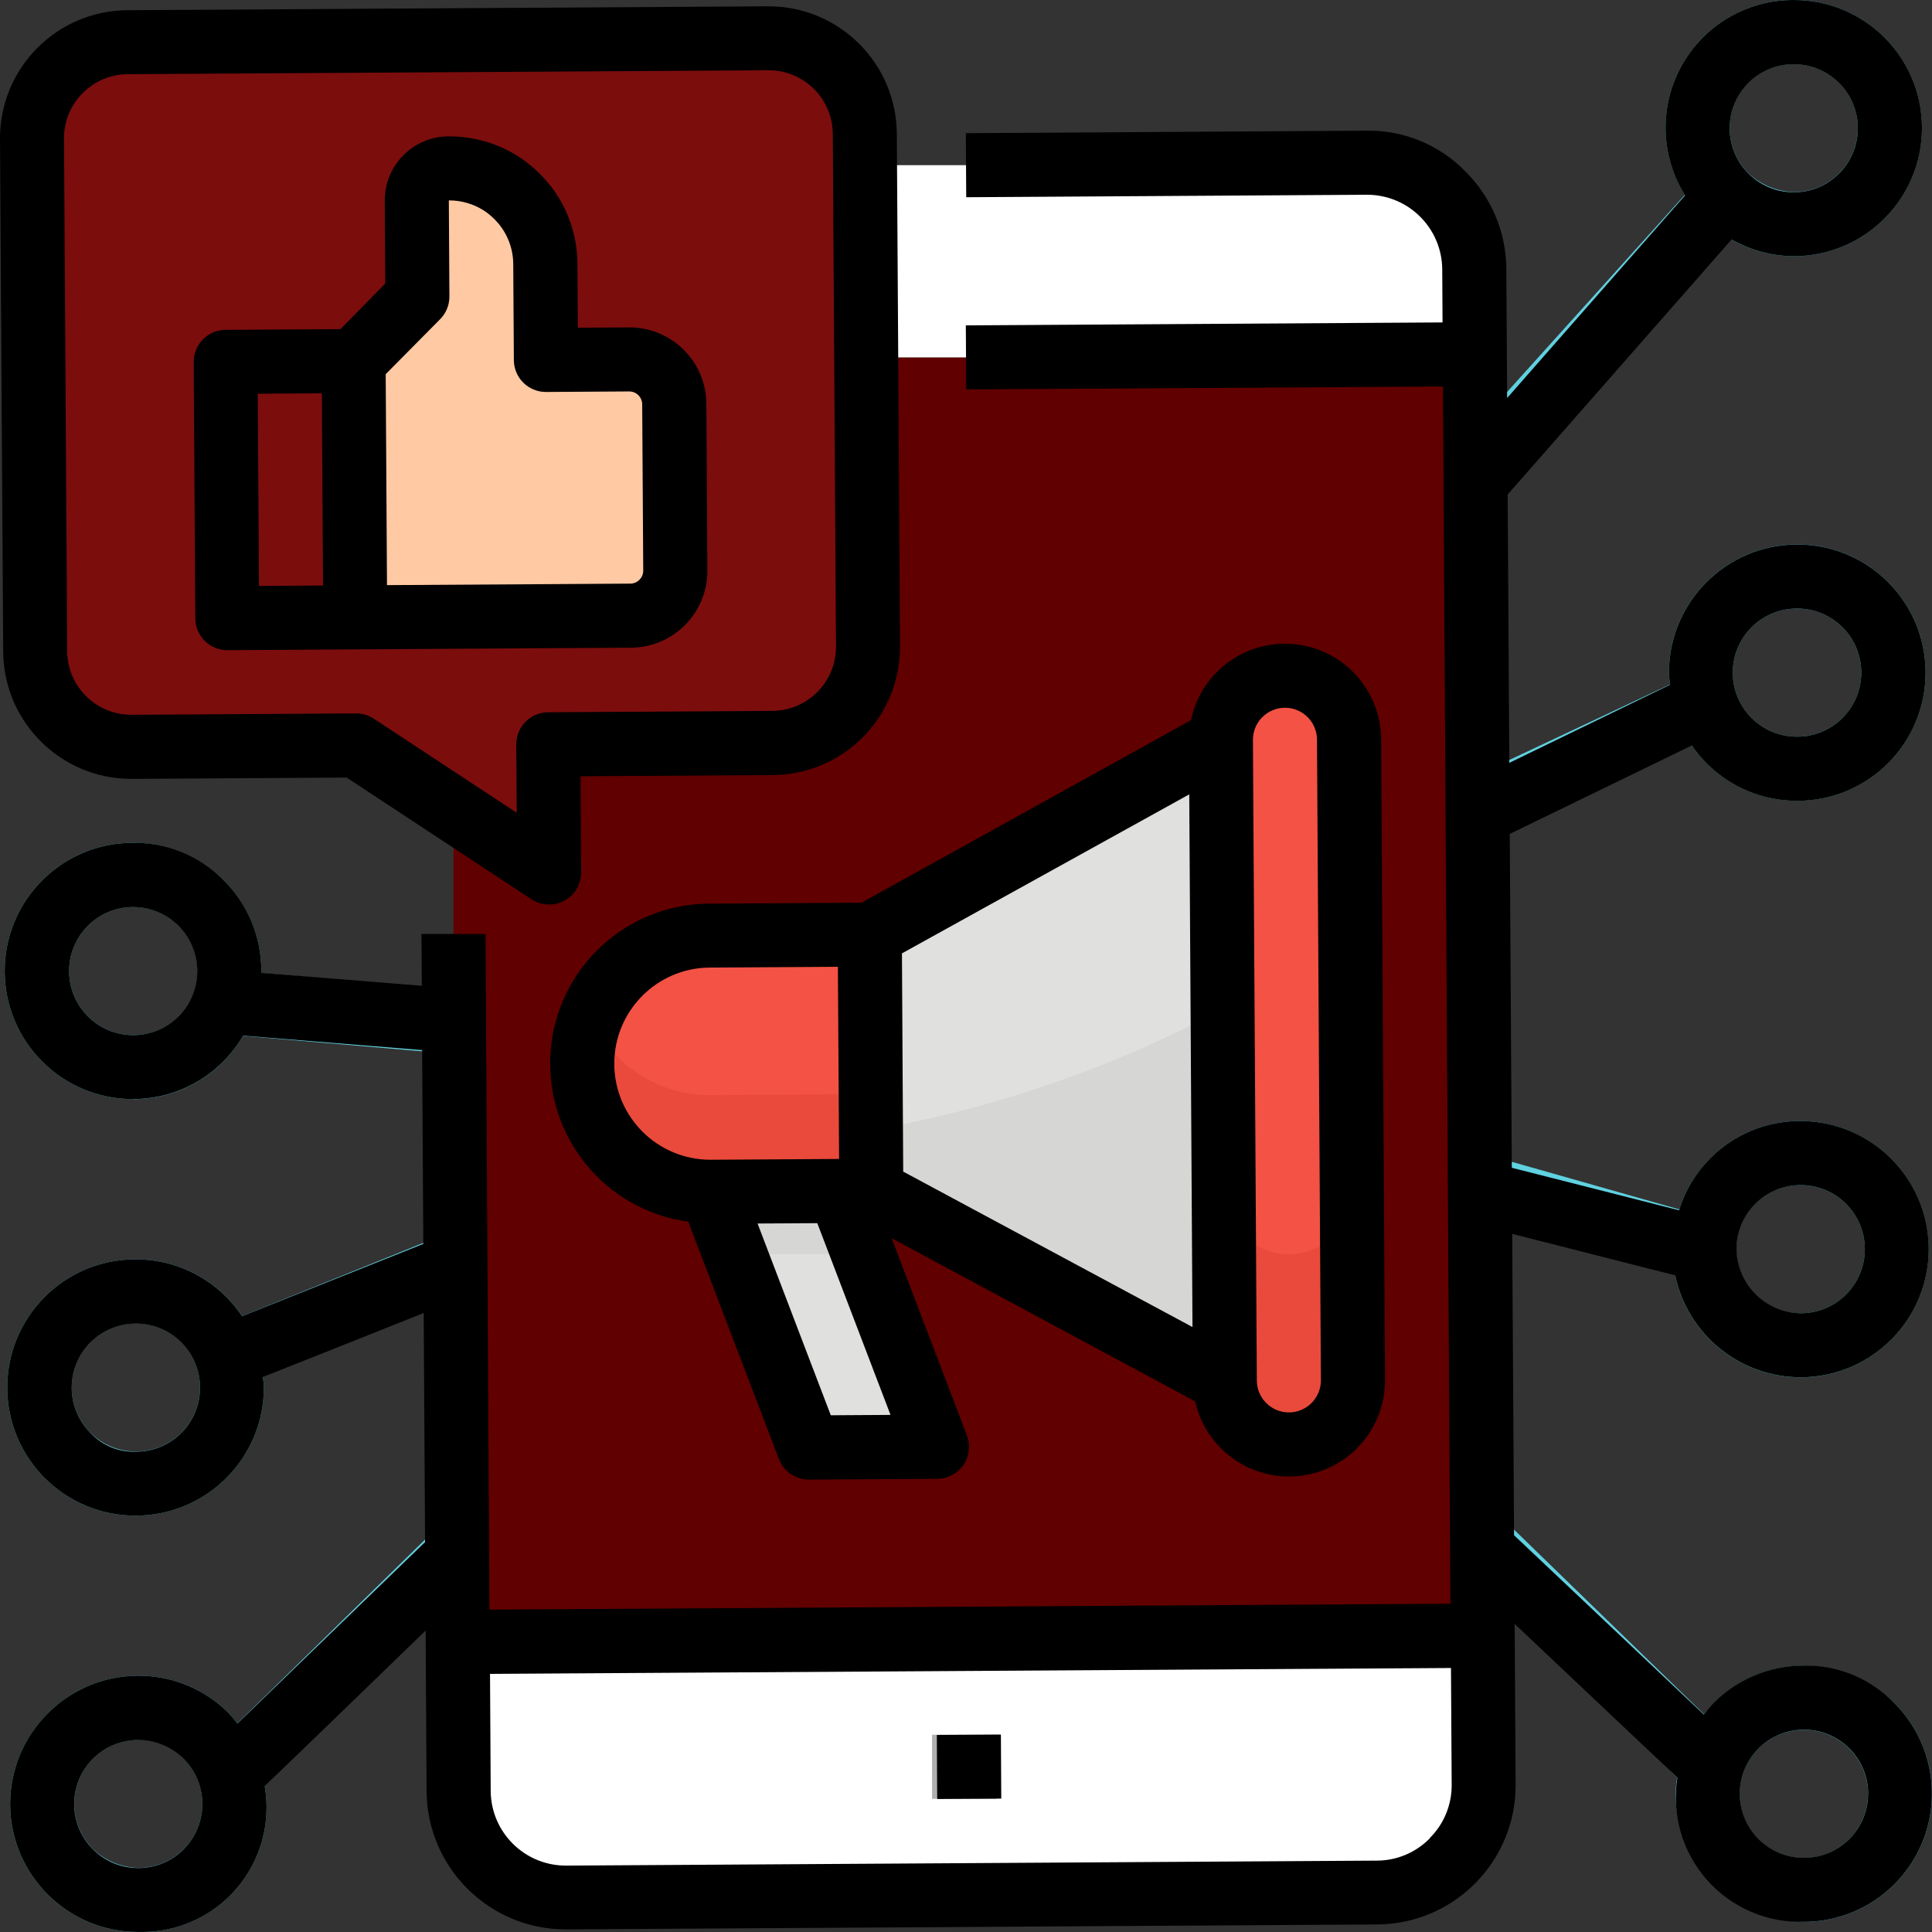 <?xml version="1.0" encoding="UTF-8"?> <svg xmlns="http://www.w3.org/2000/svg" width="482" height="482" viewBox="0 0 482 482" fill="none"><rect x="0" y="0" width="482" height="482" fill="#333333" stroke="none"/> <path d="M449.213 279.683H449.022C435.267 279.686 423.105 288.61 418.972 301.729L347.05 281.29L342.688 296.664L417.888 318.047C420.939 332.918 434.019 343.598 449.198 343.621H449.389C467.034 343.489 481.245 329.102 481.163 311.457C481.026 293.898 466.772 279.722 449.213 279.683V279.683ZM449.319 327.631H449.229C440.402 327.662 433.223 320.529 433.191 311.703C433.16 302.876 440.289 295.696 449.116 295.665H449.213C458.04 295.638 465.219 302.767 465.247 311.597C465.278 320.424 458.145 327.603 449.319 327.631V327.631Z" fill="#60D1E0"></path> <path d="M472.516 424.799C466.519 418.79 458.348 415.466 449.861 415.575C441.374 415.602 433.254 419.02 427.3 425.069C426.543 425.915 425.828 426.797 425.157 427.714L350.488 355.128L339.301 366.604L418.415 443.451C418.192 444.852 418.06 446.272 418.024 447.693C418.161 465.256 432.423 479.432 449.99 479.467H450.189C463.112 479.397 474.721 471.55 479.606 459.586C484.492 447.622 481.694 433.895 472.516 424.799V424.799ZM466.027 447.447C466.078 456.269 458.972 463.465 450.15 463.523H450.052C441.226 463.55 434.046 456.418 434.023 447.587C433.995 438.761 441.128 431.585 449.955 431.558H450.06C458.848 431.558 465.984 438.652 466.043 447.439L466.027 447.447Z" fill="#60D1E0"></path> <path d="M422.006 185.897C423.149 187.563 424.445 189.12 425.877 190.548C431.839 196.472 439.909 199.788 448.317 199.769H448.532C466.185 199.71 480.451 185.355 480.392 167.698C480.334 150.045 465.978 135.779 448.325 135.838H448.13C430.489 135.978 416.286 150.361 416.368 168.002C416.368 168.939 416.574 169.832 416.652 170.753L333.504 209.828L340.297 224.293L422.006 185.897ZM448.236 151.821H448.325C457.152 151.793 464.331 158.922 464.359 167.753C464.386 176.579 457.253 183.759 448.427 183.786H448.325C439.495 183.809 432.323 176.673 432.296 167.846C432.272 159.02 439.409 151.844 448.236 151.821Z" fill="#60D1E0"></path> <path d="M342.839 158.446L431.872 59.697C436.628 62.437 442.017 63.892 447.511 63.923H447.702C465.343 63.783 479.551 49.4 479.476 31.759C479.359 14.184 465.082 0 447.511 0H447.292C435.758 0.031 425.137 6.302 419.541 16.392C413.946 26.479 414.246 38.81 420.329 48.612L330.965 147.735L342.839 158.446ZM436.129 20.72C439.106 17.696 443.168 15.987 447.413 15.975H447.519C456.306 15.975 463.443 23.069 463.501 31.852C463.556 40.683 456.443 47.886 447.612 47.94C443.41 47.808 439.391 46.173 436.289 43.328C430.002 37.128 429.936 27.006 436.136 20.72H436.129Z" fill="#60D1E0"></path> <path d="M33.227 274.231H33.419C44.648 274.13 54.997 268.125 60.655 258.424L136.428 264.972L137.802 248.989L65.13 242.738C65.13 242.5 65.193 242.281 65.193 242.043C65.087 224.465 50.806 210.269 33.227 210.269H33.044C15.391 210.324 1.121 224.675 1.176 242.332C1.227 259.985 15.582 274.255 33.235 274.2L33.227 274.231ZM17.244 242.363C17.194 233.537 24.299 226.342 33.126 226.283H33.227C42.054 226.256 49.233 233.389 49.265 242.215C49.292 251.042 42.159 258.221 33.333 258.249H33.227C24.44 258.249 17.303 251.159 17.244 242.371V242.363Z" fill="#60D1E0"></path> <path d="M33.876 378.119H34.067C51.712 377.987 65.923 363.6 65.833 345.955C65.833 345.155 65.65 344.355 65.58 343.493L136.117 314.996L130.123 300.18L60.398 328.341C59.204 326.569 57.838 324.919 56.324 323.413C50.358 317.482 42.285 314.165 33.876 314.188H33.677C16.024 314.243 1.754 328.598 1.813 346.255C1.867 363.908 16.223 378.174 33.876 378.119V378.119ZM22.497 334.92C25.471 331.892 29.529 330.183 33.774 330.171H33.876C42.702 330.144 49.882 337.281 49.905 346.107C49.933 354.933 42.8 362.109 33.973 362.136H33.876C27.426 362.144 21.604 358.27 19.118 352.319C16.629 346.368 17.963 339.505 22.497 334.92Z" fill="#60D1E0"></path> <path d="M131.525 359.148L59.193 429.97C58.502 429.037 57.757 428.143 56.973 427.293C50.999 421.362 42.918 418.045 34.501 418.068H34.31C16.665 418.209 2.461 432.592 2.535 450.233C2.649 467.808 16.926 481.991 34.501 481.991H34.716C44.002 482.198 52.895 478.242 58.959 471.206C65.023 464.171 67.625 454.794 66.049 445.64L142.712 370.577L131.525 359.148ZM45.879 461.272C42.906 464.296 38.84 466.005 34.599 466.017C30.384 465.927 26.35 464.284 23.271 461.404C18.674 456.862 17.262 449.999 19.701 444.009C22.135 438.023 27.942 434.09 34.403 434.051C38.66 433.934 42.766 435.608 45.727 438.663C52.017 444.864 52.084 454.985 45.879 461.272Z" fill="#60D1E0"></path> <path d="M113.141 446.038C113.141 460.788 125.1 472.748 139.85 472.748H342.159C356.909 472.748 368.865 460.788 368.865 446.038V408.817H113.141V446.038Z" fill="white"></path> <path d="M113.141 89.162H368.865V408.817H113.141V89.162Z" fill="#610000"></path> <path d="M368.865 67.919C368.865 53.169 356.909 41.213 342.159 41.213H139.85C125.1 41.213 113.141 53.169 113.141 67.919V89.162H368.865V67.919Z" fill="white"></path> <path d="M232.531 432.791H248.514V448.774H232.531V432.791Z" fill="#B0B0AE"></path> <path d="M192.711 185.351L136.772 185.694L136.971 217.66L88.831 185.983L32.892 186.326C19.652 186.412 8.851 175.744 8.765 162.504L7.969 34.642C7.887 21.395 18.567 10.594 31.815 10.524L191.642 9.54C204.882 9.462 215.679 20.131 215.761 33.37L216.557 161.232C216.639 174.48 205.959 185.28 192.711 185.351Z" fill="#7C0D0D"></path> <path d="M217.372 297.078L177.415 297.327C159.762 297.433 145.364 283.206 145.258 265.553C145.153 247.9 159.372 233.506 177.025 233.396L216.982 233.147L217.372 297.078Z" fill="#F35244"></path> <path d="M216.981 233.147H216.79L217.028 272.963L177.071 273.201C164.206 273.267 152.555 265.616 147.506 253.781C146.023 257.523 145.27 261.515 145.281 265.538C145.387 283.19 159.785 297.417 177.442 297.312L217.399 297.062L216.981 233.147Z" fill="#EA4A3B"></path> <path d="M304.589 184.664L216.98 233.147L217.371 297.078L305.565 344.492L304.589 184.664Z" fill="#E0E0DE"></path> <path d="M233.748 360.915L201.782 361.106L177.414 297.327L209.38 297.128L233.748 360.915Z" fill="#E0E0DE"></path> <path d="M320.471 168.592C329.298 168.541 336.497 175.65 336.552 184.477L337.527 344.304C337.582 353.131 330.472 360.33 321.646 360.385C312.816 360.435 305.616 353.326 305.566 344.499L304.586 184.672C304.535 175.845 311.645 168.646 320.471 168.592V168.592Z" fill="#F35244"></path> <path d="M321.653 312.92C312.823 312.975 305.62 305.861 305.565 297.031L304.863 181.788C304.683 182.736 304.59 183.7 304.59 184.664L305.565 344.491C305.62 353.318 312.823 360.431 321.65 360.377C330.476 360.318 337.585 353.119 337.531 344.292L337.258 299.715C335.919 307.305 329.356 312.854 321.653 312.92Z" fill="#EA4A3B"></path> <path d="M217.371 297.078L305.565 344.491L304.999 251.744C277.54 266.4 247.932 276.615 217.277 282.008L217.371 297.078Z" fill="#D6D6D4"></path> <path d="M215.416 312.92L209.38 297.128L177.414 297.327L183.369 312.92H215.416Z" fill="#D6D6D4"></path> <path d="M124.968 45.752C126.385 46.68 127.707 47.753 128.909 48.947C133.436 53.411 136.003 59.49 136.046 65.851L136.19 89.825L156.969 89.696C163.146 89.657 168.187 94.632 168.226 100.813L168.476 142.366C168.515 148.547 163.536 153.588 157.359 153.627L88.632 154.041L88.242 90.11L104.127 73.975L103.983 50.001C103.983 45.611 107.526 42.041 111.92 42.009C116.54 41.994 121.066 43.297 124.968 45.767" fill="#FEC9A3"></path> <path d="M233.723 432.834L249.705 432.74L249.799 448.723L233.816 448.816L233.723 432.834Z" fill="black"></path> <path d="M32.746 194.318H32.941L86.481 193.99L132.6 224.359C135.062 225.975 138.215 226.108 140.802 224.703C143.389 223.298 144.992 220.582 144.981 217.636L144.836 193.662L192.785 193.366C210.43 193.252 224.649 178.858 224.539 161.209L223.743 33.347C223.615 15.78 209.349 1.596 191.778 1.573H191.583L31.755 2.548C14.114 2.665 -0.097 17.048 0 34.689L0.8 162.551C0.91 180.122 15.179 194.31 32.746 194.318ZM20.592 23.264C23.565 20.24 27.623 18.527 31.861 18.507L191.688 17.532H191.786C200.569 17.532 207.71 24.626 207.768 33.413L208.564 161.275C208.619 170.098 201.51 177.297 192.687 177.352L136.747 177.695C132.334 177.722 128.779 181.324 128.803 185.737L128.908 202.766L93.251 179.303C91.944 178.444 90.418 177.984 88.854 177.984H88.807L32.867 178.327H32.746C23.963 178.327 16.822 171.233 16.764 162.45L15.968 34.588C15.929 30.346 17.595 26.265 20.592 23.264Z" fill="black"></path> <path d="M321.55 368.364H321.718C334.954 368.278 345.614 357.485 345.54 344.253L344.565 184.426C344.487 171.241 333.775 160.596 320.59 160.596H320.438C309.146 160.647 299.426 168.599 297.143 179.662L214.908 225.214L176.988 225.444C156.045 225.511 138.728 241.766 137.339 262.662C135.95 283.557 150.965 301.963 171.712 304.8L194.321 363.998C195.503 367.096 198.476 369.141 201.793 369.137H201.848L233.813 368.946C236.435 368.93 238.882 367.631 240.361 365.465C241.84 363.303 242.163 360.548 241.231 358.102L222.443 308.913L298.185 349.63C300.635 360.572 310.34 368.349 321.55 368.364V368.364ZM314.886 178.967C316.368 177.445 318.398 176.583 320.52 176.571H320.575C324.972 176.571 328.539 180.118 328.566 184.512L329.542 344.339C329.565 348.749 326.014 352.342 321.605 352.374H321.55C317.161 352.374 313.59 348.827 313.559 344.437L312.583 184.609C312.572 182.491 313.399 180.458 314.886 178.951V178.967ZM153.252 265.506C153.174 252.267 163.838 241.47 177.074 241.388L209.039 241.189L209.191 265.163L209.336 289.137L177.37 289.336H177.218C164.037 289.332 153.33 278.687 153.252 265.506V265.506ZM207.267 353.084L188.998 305.245L203.9 305.159L222.169 352.994L207.267 353.084ZM225.334 292.294L225.174 265.073L225.022 237.849L296.698 198.177L297.104 264.625L297.506 331.076L225.334 292.294Z" fill="black"></path> <path d="M56.675 162.208H56.714L88.679 162.009L157.406 161.587C168.004 161.529 176.545 152.89 176.483 142.296L176.225 100.739C176.159 90.196 167.594 81.681 157.047 81.681H156.949L144.166 81.76L144.061 65.777C144.037 57.305 140.619 49.201 134.575 43.266C132.995 41.701 131.262 40.3 129.405 39.079L129.26 38.989C124.121 35.739 118.167 34.018 112.088 34.018H111.889C103.062 34.069 95.949 41.256 95.992 50.083L96.113 70.748L84.925 82.118L56.269 82.294C51.856 82.321 48.301 85.915 48.324 90.328L48.722 154.259C48.746 158.641 52.293 162.188 56.675 162.208ZM109.809 79.633C111.299 78.127 112.13 76.09 112.119 73.967L111.974 49.993H112.08C115.108 50.001 118.073 50.859 120.637 52.471C121.597 53.095 122.486 53.817 123.298 54.621C126.318 57.59 128.023 61.641 128.047 65.874L128.199 89.848C128.222 94.242 131.793 97.789 136.19 97.789H136.245L157.023 97.656C158.779 97.68 160.192 99.096 160.219 100.852L160.477 142.405C160.453 144.161 159.037 145.581 157.277 145.605L96.546 145.979L96.226 93.349L109.809 79.633ZM80.298 98.125L80.442 122.099L80.594 146.073L64.611 146.178L64.307 98.23L80.298 98.125Z" fill="black"></path> <path d="M449.86 415.536C441.373 415.563 433.253 418.981 427.298 425.03C426.514 425.904 425.772 426.817 425.086 427.769L377.73 383.02L377.266 307.828L417.925 318.168C421.039 332.973 434.092 343.582 449.22 343.606H449.411C467.056 343.473 481.271 329.086 481.185 311.441C481.041 293.878 466.779 279.714 449.22 279.682H449.021C435.18 279.679 422.963 288.708 418.901 301.94L377.169 291.342L376.657 208.049L422.065 185.983C423.193 187.622 424.469 189.155 425.878 190.564C431.84 196.487 439.909 199.804 448.318 199.784H448.533C466.186 199.726 480.452 185.37 480.393 167.714C480.335 150.061 465.979 135.795 448.326 135.853H448.131C430.49 135.994 416.287 150.377 416.368 168.018C416.368 168.978 416.575 169.895 416.661 170.831L376.544 190.322L376.138 123.363L431.996 59.752C436.733 62.452 442.083 63.888 447.534 63.923H447.725C465.366 63.783 479.574 49.4 479.5 31.759C479.386 14.184 465.105 0 447.534 0H447.319C435.746 0.02 425.093 6.317 419.502 16.447C413.906 26.577 414.25 38.942 420.395 48.748L376.002 99.307L375.803 67.111C375.764 57.91 372.045 49.107 365.478 42.665C359.016 36.074 350.124 32.438 340.895 32.605L240.956 33.222L241.054 49.205L341.001 48.588C351.314 48.553 359.719 56.853 359.812 67.166L359.89 80.441L240.956 81.17L241.054 97.153L359.996 96.423L361.849 400.095L122.108 401.567L121.132 233.006H105.15L105.232 245.934L65.13 242.699C65.13 242.473 65.193 242.266 65.193 242.043C65.165 233.56 61.747 225.44 55.699 219.49C49.713 213.465 41.535 210.136 33.044 210.269C15.391 210.324 1.121 224.675 1.176 242.332C1.227 259.985 15.582 274.255 33.235 274.2H33.426C44.664 274.095 55.012 268.086 60.67 258.377L105.317 261.983L105.606 310.337L60.397 328.364C59.199 326.585 57.83 324.927 56.308 323.413C50.342 317.482 42.268 314.165 33.859 314.188H33.676C16.023 314.243 1.753 328.598 1.812 346.255C1.867 363.908 16.222 378.174 33.875 378.119H34.066C51.711 377.987 65.922 363.6 65.833 345.955C65.833 345.155 65.649 344.355 65.579 343.559L105.704 327.576L106.047 384.721L59.223 430.009C58.52 429.064 57.771 428.155 56.971 427.293C50.997 421.362 42.916 418.045 34.499 418.068H34.308C16.663 418.209 2.46 432.592 2.534 450.233C2.647 467.808 16.925 481.991 34.499 481.991H34.714C44.001 482.206 52.894 478.253 58.961 471.222C65.025 464.186 67.628 454.81 66.047 445.656L106.192 406.791L106.422 446.885C106.57 465.946 122.049 481.328 141.111 481.352H141.31L343.654 480.115C362.793 479.97 378.21 464.366 378.121 445.223L377.879 405.137L418.483 443.498C417.004 452.64 419.685 461.966 425.796 468.924C431.906 475.885 440.811 479.748 450.066 479.459H450.265C463.169 479.354 474.747 471.499 479.613 459.543C484.479 447.591 481.677 433.883 472.515 424.799C466.584 418.689 458.37 415.329 449.86 415.536V415.536ZM449.114 295.665H449.212C458.038 295.638 465.218 302.767 465.245 311.597C465.277 320.424 458.144 327.603 449.317 327.631C440.542 327.564 433.413 320.525 433.237 311.753C433.178 302.923 440.288 295.724 449.114 295.665ZM448.236 151.821H448.326C457.153 151.793 464.332 158.922 464.36 167.753C464.387 176.579 457.254 183.759 448.428 183.786H448.326C439.496 183.809 432.324 176.673 432.297 167.846C432.273 159.02 439.41 151.844 448.236 151.821V151.821ZM436.128 20.763C439.106 17.735 443.168 16.026 447.413 16.014H447.518C456.306 16.014 463.443 23.108 463.501 31.895C463.556 40.726 456.442 47.929 447.612 47.98H447.518C441.068 47.987 435.247 44.112 432.757 38.162C430.271 32.211 431.602 25.348 436.136 20.763H436.128ZM44.609 253.496C41.632 256.516 37.574 258.229 33.333 258.249H33.227C24.44 258.249 17.303 251.159 17.244 242.371C17.194 233.545 24.299 226.349 33.126 226.291H33.227C39.673 226.291 45.491 230.162 47.977 236.108C50.467 242.055 49.136 248.915 44.609 253.504V253.496ZM33.973 362.175C29.704 362.355 25.568 360.673 22.641 357.567C18.041 353.025 16.628 346.158 19.067 340.168C21.502 334.182 27.308 330.253 33.774 330.21H33.875C42.701 330.187 49.881 337.32 49.905 346.146C49.932 354.972 42.799 362.152 33.973 362.175ZM45.878 461.311C42.904 464.335 38.838 466.044 34.597 466.056H34.492C25.704 466.056 18.567 458.966 18.509 450.178C18.45 441.348 25.564 434.145 34.394 434.09H34.492C40.942 434.086 46.764 437.957 49.249 443.908C51.739 449.858 50.404 456.722 45.87 461.311H45.878ZM356.741 458.603C353.276 462.154 348.535 464.167 343.572 464.194L141.24 465.435C130.923 465.474 122.514 457.171 122.42 446.854L122.252 417.604L361.994 416.137L362.169 445.383C362.177 450.326 360.214 455.071 356.71 458.56L356.741 458.603ZM466.057 447.412C466.112 456.238 459.002 463.433 450.18 463.492H450.082C441.256 463.519 434.08 456.382 434.052 447.556C434.025 438.73 441.158 431.554 449.988 431.526H450.09C458.877 431.526 466.018 438.62 466.073 447.404L466.057 447.412Z" fill="black"></path> </svg> 